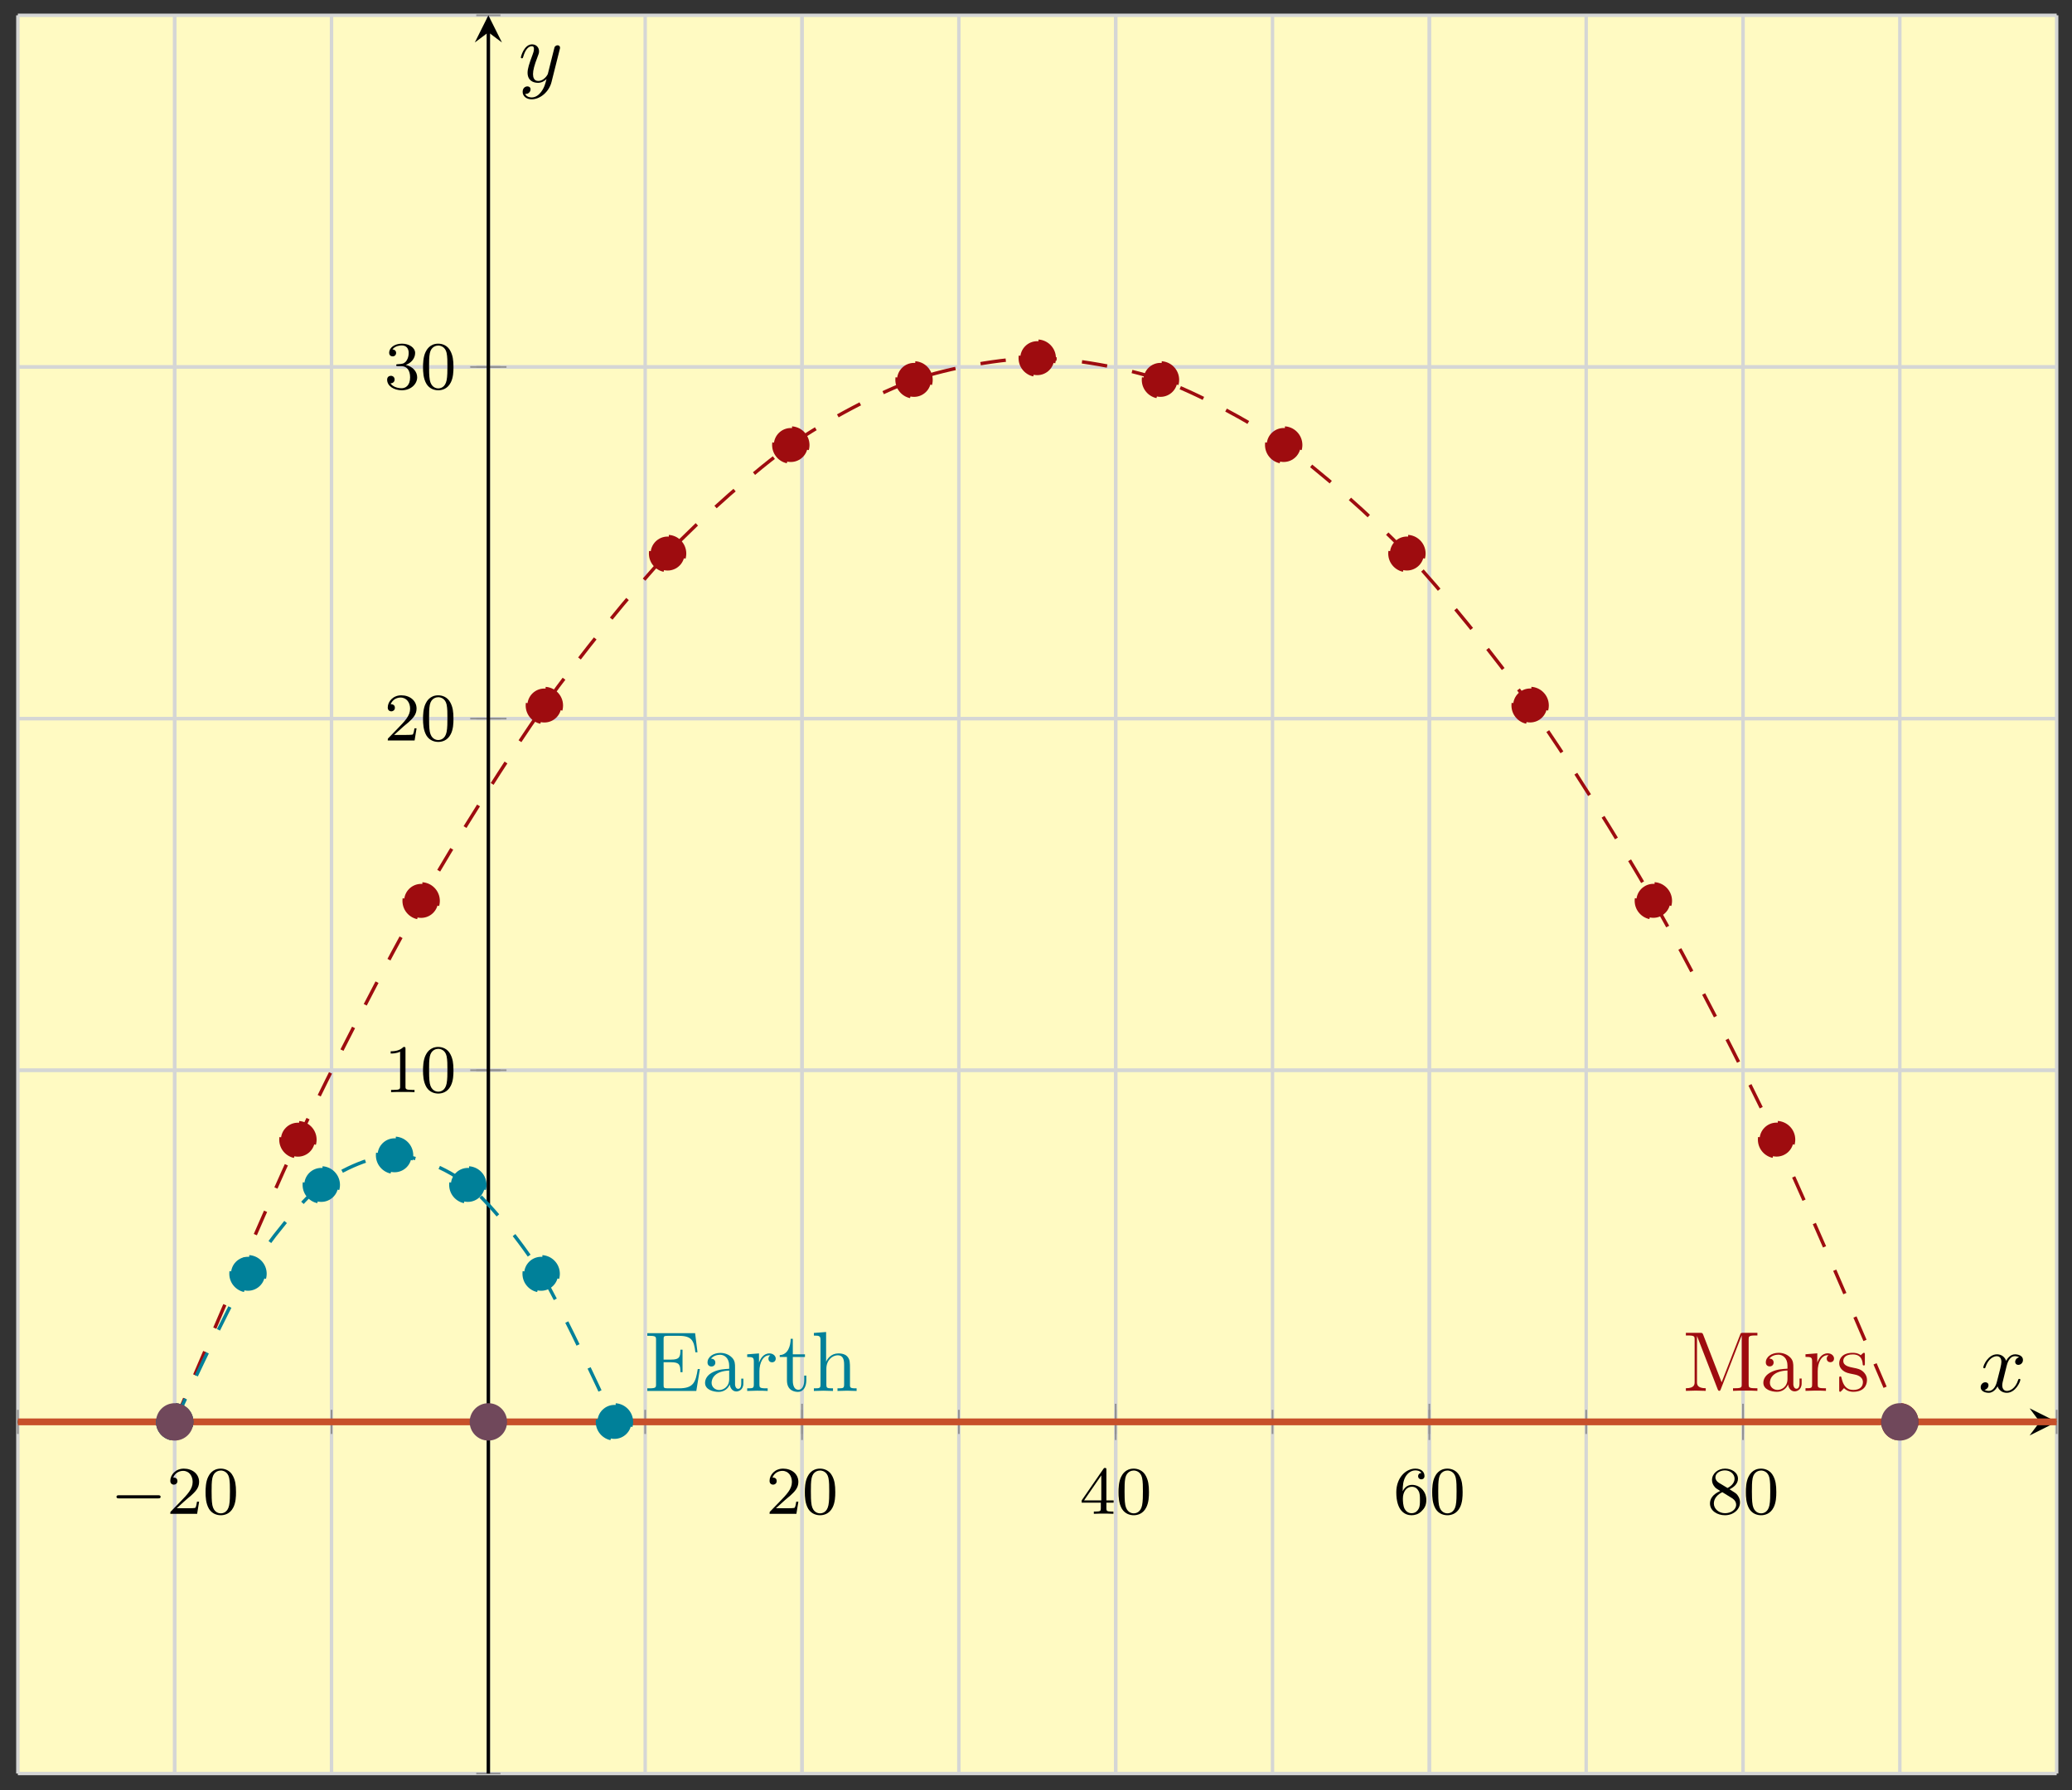 <svg xmlns="http://www.w3.org/2000/svg" xmlns:xlink="http://www.w3.org/1999/xlink" xmlns:inkscape="http://www.inkscape.org/namespaces/inkscape" version="1.1" width="243" height="210" viewBox="0 0 243 210">
<rect x="0" y="0" width="243" height="210" fill="#333333" stroke="none"/>
<defs>
<path id="font_1_1" d="M.699 .227C.715 .227 .737 .227 .737 .25 .737 .273 .715 .273 .699 .273H.126C.11 .273 .088 .273 .088 .25 .088 .227 .11 .227 .126 .227H.699Z"/>
<path id="font_2_3" d="M.282 .204C.298 .219 .34 .252 .356 .266 .418 .323 .477 .378 .477 .469 .477 .588 .377 .665 .252 .665 .132 .665 .053 .574 .053 .485 .053 .436 .092 .429 .106 .429 .127 .429 .158 .444 .158 .482 .158 .534 .108 .534 .096 .534 .125 .607 .192 .632 .241 .632 .334 .632 .382 .553 .382 .469 .382 .365 .309 .289 .191 .168L.065 .038C.053 .027 .053 .025 .053 0H.448L.477 .179H.446C.443 .159 .435 .109 .423 .09 .417 .082 .341 .082 .325 .082H.147L.282 .204Z"/>
<path id="font_2_1" d="M.489 .319C.489 .426 .478 .491 .445 .555 .401 .643 .32 .665 .265 .665 .139 .665 .093 .571 .079 .543 .043 .47 .041 .371 .041 .319 .041 .253 .044 .152 .092 .072 .138-.002 .212-.021 .265-.021 .313-.021 .399-.006 .449 .093 .486 .165 .489 .254 .489 .319M.265 .007C.231 .007 .162 .023 .141 .128 .13 .185 .13 .279 .13 .331 .13 .4 .13 .47 .141 .525 .162 .627 .24 .637 .265 .637 .299 .637 .368 .62 .388 .529 .4 .474 .4 .399 .4 .331 .4 .272 .4 .182 .388 .126 .367 .021 .298 .007 .265 .007Z"/>
<path id="font_2_5" d="M.394 .647C.394 .667 .394 .675 .373 .675 .36 .675 .359 .674 .349 .66L.03 .197V.164H.312V.081C.312 .044 .309 .033 .232 .033H.209V0C.294 .003 .296 .003 .353 .003 .41 .003 .412 .003 .497 0V.033H.474C.397 .033 .394 .044 .394 .081V.164H.5V.197H.394V.647M.319 .566V.197H.065L.319 .566Z"/>
<path id="font_2_6" d="M.138 .331C.138 .414 .145 .487 .181 .548 .211 .598 .262 .639 .325 .639 .345 .639 .391 .636 .414 .601 .369 .599 .365 .565 .365 .554 .365 .524 .388 .507 .412 .507 .43 .507 .459 .518 .459 .556 .459 .616 .414 .665 .324 .665 .185 .665 .044 .533 .044 .317 .044 .046 .17-.021 .267-.021 .315-.021 .367-.008 .412 .035 .452 .074 .486 .116 .486 .203 .486 .334 .387 .426 .276 .426 .204 .426 .161 .38 .138 .331M.267 .009C.214 .009 .181 .046 .166 .074 .143 .119 .141 .187 .141 .225 .141 .324 .195 .398 .272 .398 .322 .398 .352 .372 .371 .337 .392 .3 .392 .255 .392 .204 .392 .153 .392 .109 .372 .073 .346 .027 .311 .009 .267 .009Z"/>
<path id="font_2_7" d="M.332 .361C.388 .388 .456 .438 .456 .516 .456 .611 .359 .665 .266 .665 .16 .665 .074 .592 .074 .498 .074 .461 .087 .427 .112 .398 .129 .377 .133 .375 .195 .336 .071 .281 .044 .208 .044 .152 .044 .042 .155-.021 .264-.021 .387-.021 .486 .062 .486 .168 .486 .231 .452 .273 .436 .29 .419 .306 .418 .307 .332 .361M.177 .455C.148 .472 .124 .501 .124 .536 .124 .599 .193 .639 .264 .639 .342 .639 .406 .586 .406 .516 .406 .458 .361 .409 .302 .38L.177 .455M.226 .318C.23 .316 .344 .246 .361 .235 .377 .226 .429 .194 .429 .134 .429 .057 .348 .009 .266 .009 .177 .009 .101 .07 .101 .152 .101 .227 .157 .286 .226 .318Z"/>
<path id="font_2_2" d="M.314 .637C.314 .664 .312 .665 .285 .665 .244 .625 .191 .601 .096 .601V.568C.123 .568 .177 .568 .235 .595V.082C.235 .045 .232 .033 .137 .033H.102V0C.143 .003 .229 .003 .274 .003 .319 .003 .406 .003 .447 0V.033H.412C.317 .033 .314 .045 .314 .082V.637Z"/>
<path id="font_2_4" d="M.253 .334C.332 .334 .382 .276 .382 .17 .382 .045 .311 .009 .258 .009 .203 .009 .128 .028 .093 .081 .129 .081 .154 .104 .154 .137 .154 .169 .131 .192 .099 .192 .072 .192 .044 .175 .044 .135 .044 .04 .146-.021 .26-.021 .393-.021 .486 .07 .486 .17 .486 .254 .42 .33 .318 .352 .397 .38 .456 .448 .456 .528 .456 .608 .366 .665 .262 .665 .155 .665 .074 .607 .074 .531 .074 .494 .099 .478 .125 .478 .156 .478 .176 .5 .176 .529 .176 .566 .144 .58 .122 .581 .164 .636 .241 .639 .259 .639 .285 .639 .361 .631 .361 .528 .361 .458 .332 .416 .318 .4 .288 .369 .265 .367 .204 .363 .185 .362 .177 .361 .177 .348 .177 .334 .186 .334 .203 .334H.253Z"/>
<clipPath id="clip_3">
<path transform="matrix(1,0,0,-1,2.096,208.019)" d="M0 0H239.105V206.222H0Z"/>
</clipPath>
<path id="font_4_74" d="M.879 0V.031H.855C.778 .031 .776 .042 .776 .078V.605C.776 .641 .778 .652 .855 .652H.879V.683H.71C.684 .683 .684 .682 .677 .664L.458 .101 .241 .661C.232 .683 .229 .683 .206 .683H.037V.652H.061C.138 .652 .14 .641 .14 .605V.105C.14 .078 .14 .031 .037 .031V0L.154 .003 .271 0V.031C.168 .031 .168 .078 .168 .105V.644H.169L.41 .022C.415 .009 .42 0 .43 0 .441 0 .444 .008 .448 .019L.694 .652H.695V.078C.695 .042 .693 .031 .616 .031H.592V0C.629 .003 .697 .003 .736 .003 .775 .003 .842 .003 .879 0Z"/>
<path id="font_4_28" d="M.483 .089V.145H.458V.089C.458 .031 .433 .025 .422 .025 .389 .025 .385 .07 .385 .075V.275C.385 .317 .385 .356 .349 .393 .31 .432 .26 .448 .212 .448 .13 .448 .061 .401 .061 .335 .061 .305 .081 .288 .107 .288 .135 .288 .153 .308 .153 .334 .153 .346 .148 .379 .102 .38 .129 .415 .178 .426 .21 .426 .259 .426 .316 .387 .316 .298V.261C.265 .258 .195 .255 .132 .225 .057 .191 .032 .139 .032 .095 .032 .014 .129-.011 .192-.011 .258-.011 .304 .029 .323 .076 .327 .036 .354-.006 .401-.006 .422-.006 .483 .008 .483 .089M.316 .14C.316 .045 .244 .011 .199 .011 .15 .011 .109 .046 .109 .096 .109 .151 .151 .234 .316 .24V.14Z"/>
<path id="font_4_96" d="M.364 .381C.364 .413 .333 .442 .29 .442 .217 .442 .181 .375 .167 .332V.442L.028 .431V.4C.098 .4 .106 .393 .106 .344V.076C.106 .031 .095 .031 .028 .031V0L.142 .003C.182 .003 .229 .003 .269 0V.031H.248C.174 .031 .172 .042 .172 .078V.232C.172 .331 .214 .42 .29 .42 .297 .42 .299 .42 .301 .419 .298 .418 .278 .406 .278 .38 .278 .352 .299 .337 .321 .337 .339 .337 .364 .349 .364 .381Z"/>
<path id="font_4_98" d="M.36 .128C.36 .181 .33 .211 .318 .223 .285 .255 .246 .263 .204 .271 .148 .282 .081 .295 .081 .353 .081 .388 .107 .429 .193 .429 .303 .429 .308 .339 .31 .308 .311 .299 .322 .299 .322 .299 .335 .299 .335 .304 .335 .323V.424C.335 .441 .335 .448 .324 .448 .319 .448 .317 .448 .304 .436 .301 .432 .291 .423 .287 .42 .249 .448 .208 .448 .193 .448 .071 .448 .033 .381 .033 .325 .033 .29 .049 .262 .076 .24 .108 .214 .136 .208 .208 .194 .23 .19 .312 .174 .312 .102 .312 .051 .277 .011 .199 .011 .115 .011 .079 .068 .06 .153 .057 .166 .056 .17 .046 .17 .033 .17 .033 .163 .033 .145V.013C.033-.004 .033-.011 .044-.011 .049-.011 .05-.01 .069 .009 .071 .011 .071 .013 .089 .032 .133-.01 .178-.011 .199-.011 .314-.011 .36 .056 .36 .128V.128Z"/>
<path id="font_4_49" d="M.652 .258H.627C.602 .104 .579 .031 .407 .031H.274C.227 .031 .225 .038 .225 .071V.338H.315C.412 .338 .423 .306 .423 .221H.448V.486H.423C.423 .4 .412 .369 .315 .369H.225V.609C.225 .642 .227 .649 .274 .649H.403C.556 .649 .583 .594 .599 .455H.624L.596 .68H.033V.649H.057C.134 .649 .136 .638 .136 .602V.078C.136 .042 .134 .031 .057 .031H.033V0H.61L.652 .258Z"/>
<path id="font_4_105" d="M.332 .124V.181H.307V.126C.307 .052 .277 .014 .24 .014 .173 .014 .173 .105 .173 .122V.4H.316V.431H.173V.614H.148C.147 .532 .117 .426 .019 .422V.4H.104V.124C.104 .001 .197-.011 .233-.011 .304-.011 .332 .06 .332 .124V.124Z"/>
<path id="font_4_63" d="M.535 0V.031C.483 .031 .458 .031 .457 .061V.252C.457 .338 .457 .369 .426 .405 .412 .422 .379 .442 .321 .442 .237 .442 .193 .382 .177 .346H.176V.694L.032 .683V.652C.102 .652 .11 .645 .11 .596V.076C.11 .031 .099 .031 .032 .031V0L.145 .003 .257 0V.031C.19 .031 .179 .031 .179 .076V.26C.179 .364 .25 .42 .314 .42 .377 .42 .388 .366 .388 .309V.076C.388 .031 .377 .031 .31 .031V0L.423 .003 .535 0Z"/>
<path id="font_5_1" d="M.334 .302C.34 .328 .363 .42 .433 .42 .438 .42 .462 .42 .483 .407 .455 .402 .435 .377 .435 .353 .435 .337 .446 .318 .473 .318 .495 .318 .527 .336 .527 .376 .527 .428 .468 .442 .434 .442 .376 .442 .341 .389 .329 .366 .304 .432 .25 .442 .221 .442 .117 .442 .06 .313 .06 .288 .06 .278 .07 .278 .072 .278 .08 .278 .083 .28 .085 .289 .119 .395 .185 .42 .219 .42 .238 .42 .273 .411 .273 .353 .273 .322 .256 .255 .219 .115 .203 .053 .168 .011 .124 .011 .118 .011 .095 .011 .074 .024 .099 .029 .121 .05 .121 .078 .121 .105 .099 .113 .084 .113 .054 .113 .029 .087 .029 .055 .029 .009 .079-.011 .123-.011 .189-.011 .225 .059 .228 .065 .24 .028 .276-.011 .336-.011 .439-.011 .496 .118 .496 .143 .496 .153 .487 .153 .484 .153 .475 .153 .473 .149 .471 .142 .438 .035 .37 .011 .338 .011 .299 .011 .283 .043 .283 .077 .283 .099 .289 .121 .3 .165L.334 .302Z"/>
<path id="font_5_2" d="M.486 .381C.49 .395 .49 .397 .49 .404 .49 .422 .476 .431 .461 .431 .451 .431 .435 .425 .426 .41 .424 .405 .416 .374 .412 .356 .405 .33 .398 .303 .392 .276L.347 .096C.343 .081 .3 .011 .234 .011 .183 .011 .172 .055 .172 .092 .172 .138 .189 .2 .223 .288 .239 .329 .243 .34 .243 .36 .243 .405 .211 .442 .161 .442 .066 .442 .029 .297 .029 .288 .029 .278 .039 .278 .041 .278 .051 .278 .052 .28 .057 .296 .084 .39 .124 .42 .158 .42 .166 .42 .183 .42 .183 .388 .183 .363 .173 .337 .166 .318 .126 .212 .108 .155 .108 .108 .108 .019 .171-.011 .23-.011 .269-.011 .303 .006 .331 .034 .318-.018 .306-.067 .266-.12 .24-.154 .202-.183 .156-.183 .142-.183 .097-.18 .08-.141 .096-.141 .109-.141 .123-.129 .133-.12 .143-.107 .143-.088 .143-.057 .116-.053 .106-.053 .083-.053 .05-.069 .05-.118 .05-.168 .094-.205 .156-.205 .259-.205 .362-.114 .39-.001L.486 .381Z"/>
</defs>
<path transform="matrix(1,0,0,-1,2.096,208.019)" d="M0 0H239.105V206.222H0Z" fill="#fffac2"/>
<path transform="matrix(1,0,0,-1,2.096,208.019)" stroke-width=".399" stroke-linecap="butt" stroke-miterlimit="10" stroke-linejoin="miter" fill="none" stroke="#d5d6d5" d="M0 0V206.222M18.393 0V206.222M36.785 0V206.222M55.178 0V206.222M73.571 0V206.222M91.964 0V206.222M110.356 0V206.222M128.749 0V206.222M147.142 0V206.222M165.534 0V206.222M183.927 0V206.222M202.32 0V206.222M220.713 0V206.222M239.105 0V206.222"/>
<path transform="matrix(1,0,0,-1,2.096,208.019)" stroke-width=".399" stroke-linecap="butt" stroke-miterlimit="10" stroke-linejoin="miter" fill="none" stroke="#d5d6d5" d="M18.393 0V206.222M91.964 0V206.222M128.749 0V206.222M165.534 0V206.222M202.32 0V206.222"/>
<path transform="matrix(1,0,0,-1,2.096,208.019)" stroke-width=".399" stroke-linecap="butt" stroke-miterlimit="10" stroke-linejoin="miter" fill="none" stroke="#d5d6d5" d="M0 0H239.105M0 41.244H239.105M0 82.489H239.105M0 123.733H239.105M0 164.978H239.105M0 206.222H239.105"/>
<path transform="matrix(1,0,0,-1,2.096,208.019)" stroke-width=".399" stroke-linecap="butt" stroke-miterlimit="10" stroke-linejoin="miter" fill="none" stroke="#d5d6d5" d="M0 82.489H239.105M0 123.733H239.105M0 164.978H239.105"/>
<path transform="matrix(1,0,0,-1,2.096,208.019)" stroke-width=".199" stroke-linecap="butt" stroke-miterlimit="10" stroke-linejoin="miter" fill="none" stroke="#929292" d="M0 39.827V42.662M18.393 39.827V42.662M36.785 39.827V42.662M55.178 39.827V42.662M73.571 39.827V42.662M91.964 39.827V42.662M110.356 39.827V42.662M128.749 39.827V42.662M147.142 39.827V42.662M165.534 39.827V42.662M183.927 39.827V42.662M202.32 39.827V42.662M220.713 39.827V42.662M239.105 39.827V42.662"/>
<path transform="matrix(1,0,0,-1,2.096,208.019)" stroke-width=".199" stroke-linecap="butt" stroke-miterlimit="10" stroke-linejoin="miter" fill="none" stroke="#929292" d="M18.393 39.119V43.37M91.964 39.119V43.37M128.749 39.119V43.37M165.534 39.119V43.37M202.32 39.119V43.37"/>
<path transform="matrix(1,0,0,-1,2.096,208.019)" stroke-width=".199" stroke-linecap="butt" stroke-miterlimit="10" stroke-linejoin="miter" fill="none" stroke="#929292" d="M53.761 0H56.596M53.761 41.244H56.596M53.761 82.489H56.596M53.761 123.733H56.596M53.761 164.978H56.596M53.761 206.222H56.596"/>
<path transform="matrix(1,0,0,-1,2.096,208.019)" stroke-width=".199" stroke-linecap="butt" stroke-miterlimit="10" stroke-linejoin="miter" fill="none" stroke="#929292" d="M53.052 82.489H57.304M53.052 123.733H57.304M53.052 164.978H57.304"/>
<path transform="matrix(1,0,0,-1,2.096,208.019)" stroke-width=".399" stroke-linecap="butt" stroke-miterlimit="10" stroke-linejoin="miter" fill="none" stroke="#000000" d="M0 41.244H237.113"/>
<path transform="matrix(1,0,0,-1,239.221,166.775)" d="M1.993 0-1.196 1.594 0 0-1.196-1.594"/>
<path transform="matrix(1,0,0,-1,2.096,208.019)" stroke-width=".399" stroke-linecap="butt" stroke-miterlimit="10" stroke-linejoin="miter" fill="none" stroke="#000000" d="M55.178 0V204.23"/>
<path transform="matrix(0,-1,-1,-0,57.277,3.789)" d="M1.993 0-1.196 1.594 0 0-1.196-1.594"/>
<use data-text="&#x2212;" xlink:href="#font_1_1" transform="matrix(7.97,0,0,-7.97,12.962,177.557)"/>
<use data-text="2" xlink:href="#font_2_3" transform="matrix(7.97,0,0,-7.97,19.549,177.557)"/>
<use data-text="0" xlink:href="#font_2_1" transform="matrix(7.97,0,0,-7.97,23.781,177.557)"/>
<use data-text="2" xlink:href="#font_2_3" transform="matrix(7.97,0,0,-7.97,89.83,177.557)"/>
<use data-text="0" xlink:href="#font_2_1" transform="matrix(7.97,0,0,-7.97,94.062,177.557)"/>
<use data-text="4" xlink:href="#font_2_5" transform="matrix(7.97,0,0,-7.97,126.617,177.557)"/>
<use data-text="0" xlink:href="#font_2_1" transform="matrix(7.97,0,0,-7.97,130.85,177.557)"/>
<use data-text="6" xlink:href="#font_2_6" transform="matrix(7.97,0,0,-7.97,163.404,177.557)"/>
<use data-text="0" xlink:href="#font_2_1" transform="matrix(7.97,0,0,-7.97,167.637,177.557)"/>
<use data-text="8" xlink:href="#font_2_7" transform="matrix(7.97,0,0,-7.97,200.192,177.557)"/>
<use data-text="0" xlink:href="#font_2_1" transform="matrix(7.97,0,0,-7.97,204.424,177.557)"/>
<use data-text="1" xlink:href="#font_2_2" transform="matrix(7.97,0,0,-7.97,45.052,128.098)"/>
<use data-text="0" xlink:href="#font_2_1" transform="matrix(7.97,0,0,-7.97,49.285,128.098)"/>
<use data-text="2" xlink:href="#font_2_3" transform="matrix(7.97,0,0,-7.97,45.052,86.854)"/>
<use data-text="0" xlink:href="#font_2_1" transform="matrix(7.97,0,0,-7.97,49.285,86.854)"/>
<use data-text="3" xlink:href="#font_2_4" transform="matrix(7.97,0,0,-7.97,45.052,45.609)"/>
<use data-text="0" xlink:href="#font_2_1" transform="matrix(7.97,0,0,-7.97,49.285,45.609)"/>
<g clip-path="url(#clip_3)">
<path transform="matrix(1,0,0,-1,2.096,208.019)" stroke-width=".399" stroke-linecap="butt" stroke-dasharray="2.989,2.989" stroke-miterlimit="10" stroke-linejoin="miter" fill="none" stroke="#9e0c0f" d="M18.393 41.244C18.393 41.244 28.834 65.866 32.844 74.345 36.854 82.823 43.285 95.287 47.295 102.353 51.305 109.418 57.736 119.616 61.746 125.268 65.756 130.921 72.187 138.853 76.197 143.092 80.207 147.331 86.638 152.997 90.648 155.823 94.659 158.65 101.09 162.049 105.1 163.462 109.11 164.876 115.541 166.009 119.551 166.009 123.561 166.009 129.992 164.876 134.002 163.464 138.012 162.051 144.443 158.652 148.453 155.826 152.463 153 158.894 147.335 162.904 143.096 166.914 138.857 173.345 130.926 177.355 125.274 181.366 119.622 187.797 109.424 191.807 102.359 195.817 95.294 202.248 82.831 206.258 74.353 210.268 65.874 220.709 41.254 220.709 41.254"/>
<use data-text="M" xlink:href="#font_4_74" transform="matrix(9.963,0,0,-9.963,197.347,163.136)" fill="#9e0c0f"/>
<use data-text="a" xlink:href="#font_4_28" transform="matrix(9.963,0,0,-9.963,206.483,163.136)" fill="#9e0c0f"/>
<use data-text="r" xlink:href="#font_4_96" transform="matrix(9.963,0,0,-9.963,211.465,163.136)" fill="#9e0c0f"/>
<use data-text="s" xlink:href="#font_4_98" transform="matrix(9.963,0,0,-9.963,215.37,163.136)" fill="#9e0c0f"/>
<path transform="matrix(1,0,0,-1,2.096,208.019)" stroke-width=".797" stroke-linecap="butt" stroke-miterlimit="10" stroke-linejoin="miter" fill="none" stroke="#c7502a" d="M0 41.244H239.105"/>
<path transform="matrix(1,0,0,-1,2.096,208.019)" stroke-width=".399" stroke-linecap="butt" stroke-dasharray="2.989,2.989" stroke-miterlimit="10" stroke-linejoin="miter" fill="none" stroke="#008099" d="M18.393 41.244C18.393 41.244 24.603 54.761 26.988 58.617 29.373 62.474 33.198 67.112 35.583 69.041 37.968 70.969 41.793 72.515 44.179 72.515 46.564 72.515 50.389 70.968 52.774 69.04 55.159 67.111 58.984 62.472 61.369 58.616 63.754 54.759 69.964 41.242 69.964 41.242"/>
<use data-text="E" xlink:href="#font_4_49" transform="matrix(9.963,0,0,-9.963,75.584,163.147)" fill="#008099"/>
<use data-text="a" xlink:href="#font_4_28" transform="matrix(9.963,0,0,-9.963,82.369,163.147)" fill="#008099"/>
<use data-text="r" xlink:href="#font_4_96" transform="matrix(9.963,0,0,-9.963,87.35,163.147)" fill="#008099"/>
<use data-text="t" xlink:href="#font_4_105" transform="matrix(9.963,0,0,-9.963,91.256,163.147)" fill="#008099"/>
<use data-text="h" xlink:href="#font_4_63" transform="matrix(9.963,0,0,-9.963,95.131,163.147)" fill="#008099"/>
</g>
<path transform="matrix(1,0,0,-1,2.096,208.019)" d="M20.385 41.244C20.385 42.345 19.493 43.237 18.393 43.237 17.292 43.237 16.4 42.345 16.4 41.244 16.4 40.144 17.292 39.252 18.393 39.252 19.493 39.252 20.385 40.144 20.385 41.244ZM18.393 41.244" fill="#9e0c0f"/>
<path transform="matrix(1,0,0,-1,2.096,208.019)" stroke-width=".399" stroke-linecap="butt" stroke-dasharray="2.989,2.989" stroke-miterlimit="10" stroke-linejoin="miter" fill="none" stroke="#9e0c0f" d="M20.385 41.244C20.385 42.345 19.493 43.237 18.393 43.237 17.292 43.237 16.4 42.345 16.4 41.244 16.4 40.144 17.292 39.252 18.393 39.252 19.493 39.252 20.385 40.144 20.385 41.244ZM18.393 41.244"/>
<path transform="matrix(1,0,0,-1,2.096,208.019)" d="M34.836 74.345C34.836 75.445 33.944 76.337 32.844 76.337 31.743 76.337 30.851 75.445 30.851 74.345 30.851 73.244 31.743 72.352 32.844 72.352 33.944 72.352 34.836 73.244 34.836 74.345ZM32.844 74.345" fill="#9e0c0f"/>
<path transform="matrix(1,0,0,-1,2.096,208.019)" stroke-width=".399" stroke-linecap="butt" stroke-dasharray="2.989,2.989" stroke-miterlimit="10" stroke-linejoin="miter" fill="none" stroke="#9e0c0f" d="M34.836 74.345C34.836 75.445 33.944 76.337 32.844 76.337 31.743 76.337 30.851 75.445 30.851 74.345 30.851 73.244 31.743 72.352 32.844 72.352 33.944 72.352 34.836 73.244 34.836 74.345ZM32.844 74.345"/>
<path transform="matrix(1,0,0,-1,2.096,208.019)" d="M49.288 102.353C49.288 103.453 48.396 104.345 47.295 104.345 46.195 104.345 45.302 103.453 45.302 102.353 45.302 101.252 46.195 100.36 47.295 100.36 48.396 100.36 49.288 101.252 49.288 102.353ZM47.295 102.353" fill="#9e0c0f"/>
<path transform="matrix(1,0,0,-1,2.096,208.019)" stroke-width=".399" stroke-linecap="butt" stroke-dasharray="2.989,2.989" stroke-miterlimit="10" stroke-linejoin="miter" fill="none" stroke="#9e0c0f" d="M49.288 102.353C49.288 103.453 48.396 104.345 47.295 104.345 46.195 104.345 45.302 103.453 45.302 102.353 45.302 101.252 46.195 100.36 47.295 100.36 48.396 100.36 49.288 101.252 49.288 102.353ZM47.295 102.353"/>
<path transform="matrix(1,0,0,-1,2.096,208.019)" d="M63.739 125.268C63.739 126.369 62.847 127.261 61.746 127.261 60.646 127.261 59.754 126.369 59.754 125.268 59.754 124.168 60.646 123.276 61.746 123.276 62.847 123.276 63.739 124.168 63.739 125.268ZM61.746 125.268" fill="#9e0c0f"/>
<path transform="matrix(1,0,0,-1,2.096,208.019)" stroke-width=".399" stroke-linecap="butt" stroke-dasharray="2.989,2.989" stroke-miterlimit="10" stroke-linejoin="miter" fill="none" stroke="#9e0c0f" d="M63.739 125.268C63.739 126.369 62.847 127.261 61.746 127.261 60.646 127.261 59.754 126.369 59.754 125.268 59.754 124.168 60.646 123.276 61.746 123.276 62.847 123.276 63.739 124.168 63.739 125.268ZM61.746 125.268"/>
<path transform="matrix(1,0,0,-1,2.096,208.019)" d="M78.19 143.092C78.19 144.192 77.298 145.085 76.197 145.085 75.097 145.085 74.205 144.192 74.205 143.092 74.205 141.992 75.097 141.099 76.197 141.099 77.298 141.099 78.19 141.992 78.19 143.092ZM76.197 143.092" fill="#9e0c0f"/>
<path transform="matrix(1,0,0,-1,2.096,208.019)" stroke-width=".399" stroke-linecap="butt" stroke-dasharray="2.989,2.989" stroke-miterlimit="10" stroke-linejoin="miter" fill="none" stroke="#9e0c0f" d="M78.19 143.092C78.19 144.192 77.298 145.085 76.197 145.085 75.097 145.085 74.205 144.192 74.205 143.092 74.205 141.992 75.097 141.099 76.197 141.099 77.298 141.099 78.19 141.992 78.19 143.092ZM76.197 143.092"/>
<path transform="matrix(1,0,0,-1,2.096,208.019)" d="M92.641 155.823C92.641 156.924 91.749 157.816 90.648 157.816 89.548 157.816 88.656 156.924 88.656 155.823 88.656 154.723 89.548 153.831 90.648 153.831 91.749 153.831 92.641 154.723 92.641 155.823ZM90.648 155.823" fill="#9e0c0f"/>
<path transform="matrix(1,0,0,-1,2.096,208.019)" stroke-width=".399" stroke-linecap="butt" stroke-dasharray="2.989,2.989" stroke-miterlimit="10" stroke-linejoin="miter" fill="none" stroke="#9e0c0f" d="M92.641 155.823C92.641 156.924 91.749 157.816 90.648 157.816 89.548 157.816 88.656 156.924 88.656 155.823 88.656 154.723 89.548 153.831 90.648 153.831 91.749 153.831 92.641 154.723 92.641 155.823ZM90.648 155.823"/>
<path transform="matrix(1,0,0,-1,2.096,208.019)" d="M107.092 163.462C107.092 164.563 106.2 165.455 105.1 165.455 103.999 165.455 103.107 164.563 103.107 163.462 103.107 162.362 103.999 161.47 105.1 161.47 106.2 161.47 107.092 162.362 107.092 163.462ZM105.1 163.462" fill="#9e0c0f"/>
<path transform="matrix(1,0,0,-1,2.096,208.019)" stroke-width=".399" stroke-linecap="butt" stroke-dasharray="2.989,2.989" stroke-miterlimit="10" stroke-linejoin="miter" fill="none" stroke="#9e0c0f" d="M107.092 163.462C107.092 164.563 106.2 165.455 105.1 165.455 103.999 165.455 103.107 164.563 103.107 163.462 103.107 162.362 103.999 161.47 105.1 161.47 106.2 161.47 107.092 162.362 107.092 163.462ZM105.1 163.462"/>
<path transform="matrix(1,0,0,-1,2.096,208.019)" d="M121.543 166.009C121.543 167.11 120.651 168.002 119.551 168.002 118.45 168.002 117.558 167.11 117.558 166.009 117.558 164.909 118.45 164.017 119.551 164.017 120.651 164.017 121.543 164.909 121.543 166.009ZM119.551 166.009" fill="#9e0c0f"/>
<path transform="matrix(1,0,0,-1,2.096,208.019)" stroke-width=".399" stroke-linecap="butt" stroke-dasharray="2.989,2.989" stroke-miterlimit="10" stroke-linejoin="miter" fill="none" stroke="#9e0c0f" d="M121.543 166.009C121.543 167.11 120.651 168.002 119.551 168.002 118.45 168.002 117.558 167.11 117.558 166.009 117.558 164.909 118.45 164.017 119.551 164.017 120.651 164.017 121.543 164.909 121.543 166.009ZM119.551 166.009"/>
<path transform="matrix(1,0,0,-1,2.096,208.019)" d="M135.995 163.464C135.995 164.564 135.102 165.456 134.002 165.456 132.901 165.456 132.009 164.564 132.009 163.464 132.009 162.363 132.901 161.471 134.002 161.471 135.102 161.471 135.995 162.363 135.995 163.464ZM134.002 163.464" fill="#9e0c0f"/>
<path transform="matrix(1,0,0,-1,2.096,208.019)" stroke-width=".399" stroke-linecap="butt" stroke-dasharray="2.989,2.989" stroke-miterlimit="10" stroke-linejoin="miter" fill="none" stroke="#9e0c0f" d="M135.995 163.464C135.995 164.564 135.102 165.456 134.002 165.456 132.901 165.456 132.009 164.564 132.009 163.464 132.009 162.363 132.901 161.471 134.002 161.471 135.102 161.471 135.995 162.363 135.995 163.464ZM134.002 163.464"/>
<path transform="matrix(1,0,0,-1,2.096,208.019)" d="M150.446 155.826C150.446 156.926 149.554 157.818 148.453 157.818 147.353 157.818 146.461 156.926 146.461 155.826 146.461 154.725 147.353 153.833 148.453 153.833 149.554 153.833 150.446 154.725 150.446 155.826ZM148.453 155.826" fill="#9e0c0f"/>
<path transform="matrix(1,0,0,-1,2.096,208.019)" stroke-width=".399" stroke-linecap="butt" stroke-dasharray="2.989,2.989" stroke-miterlimit="10" stroke-linejoin="miter" fill="none" stroke="#9e0c0f" d="M150.446 155.826C150.446 156.926 149.554 157.818 148.453 157.818 147.353 157.818 146.461 156.926 146.461 155.826 146.461 154.725 147.353 153.833 148.453 153.833 149.554 153.833 150.446 154.725 150.446 155.826ZM148.453 155.826"/>
<path transform="matrix(1,0,0,-1,2.096,208.019)" d="M164.897 143.096C164.897 144.196 164.005 145.088 162.904 145.088 161.804 145.088 160.912 144.196 160.912 143.096 160.912 141.995 161.804 141.103 162.904 141.103 164.005 141.103 164.897 141.995 164.897 143.096ZM162.904 143.096" fill="#9e0c0f"/>
<path transform="matrix(1,0,0,-1,2.096,208.019)" stroke-width=".399" stroke-linecap="butt" stroke-dasharray="2.989,2.989" stroke-miterlimit="10" stroke-linejoin="miter" fill="none" stroke="#9e0c0f" d="M164.897 143.096C164.897 144.196 164.005 145.088 162.904 145.088 161.804 145.088 160.912 144.196 160.912 143.096 160.912 141.995 161.804 141.103 162.904 141.103 164.005 141.103 164.897 141.995 164.897 143.096ZM162.904 143.096"/>
<path transform="matrix(1,0,0,-1,2.096,208.019)" d="M179.348 125.274C179.348 126.374 178.456 127.266 177.355 127.266 176.255 127.266 175.363 126.374 175.363 125.274 175.363 124.173 176.255 123.281 177.355 123.281 178.456 123.281 179.348 124.173 179.348 125.274ZM177.355 125.274" fill="#9e0c0f"/>
<path transform="matrix(1,0,0,-1,2.096,208.019)" stroke-width=".399" stroke-linecap="butt" stroke-dasharray="2.989,2.989" stroke-miterlimit="10" stroke-linejoin="miter" fill="none" stroke="#9e0c0f" d="M179.348 125.274C179.348 126.374 178.456 127.266 177.355 127.266 176.255 127.266 175.363 126.374 175.363 125.274 175.363 124.173 176.255 123.281 177.355 123.281 178.456 123.281 179.348 124.173 179.348 125.274ZM177.355 125.274"/>
<path transform="matrix(1,0,0,-1,2.096,208.019)" d="M193.799 102.359C193.799 103.46 192.907 104.352 191.807 104.352 190.706 104.352 189.814 103.46 189.814 102.359 189.814 101.259 190.706 100.367 191.807 100.367 192.907 100.367 193.799 101.259 193.799 102.359ZM191.807 102.359" fill="#9e0c0f"/>
<path transform="matrix(1,0,0,-1,2.096,208.019)" stroke-width=".399" stroke-linecap="butt" stroke-dasharray="2.989,2.989" stroke-miterlimit="10" stroke-linejoin="miter" fill="none" stroke="#9e0c0f" d="M193.799 102.359C193.799 103.46 192.907 104.352 191.807 104.352 190.706 104.352 189.814 103.46 189.814 102.359 189.814 101.259 190.706 100.367 191.807 100.367 192.907 100.367 193.799 101.259 193.799 102.359ZM191.807 102.359"/>
<path transform="matrix(1,0,0,-1,2.096,208.019)" d="M208.25 74.353C208.25 75.453 207.358 76.345 206.258 76.345 205.157 76.345 204.265 75.453 204.265 74.353 204.265 73.252 205.157 72.36 206.258 72.36 207.358 72.36 208.25 73.252 208.25 74.353ZM206.258 74.353" fill="#9e0c0f"/>
<path transform="matrix(1,0,0,-1,2.096,208.019)" stroke-width=".399" stroke-linecap="butt" stroke-dasharray="2.989,2.989" stroke-miterlimit="10" stroke-linejoin="miter" fill="none" stroke="#9e0c0f" d="M208.25 74.353C208.25 75.453 207.358 76.345 206.258 76.345 205.157 76.345 204.265 75.453 204.265 74.353 204.265 73.252 205.157 72.36 206.258 72.36 207.358 72.36 208.25 73.252 208.25 74.353ZM206.258 74.353"/>
<path transform="matrix(1,0,0,-1,2.096,208.019)" d="M222.701 41.254C222.701 42.354 221.809 43.246 220.709 43.246 219.608 43.246 218.716 42.354 218.716 41.254 218.716 40.153 219.608 39.261 220.709 39.261 221.809 39.261 222.701 40.153 222.701 41.254ZM220.709 41.254" fill="#9e0c0f"/>
<path transform="matrix(1,0,0,-1,2.096,208.019)" stroke-width=".399" stroke-linecap="butt" stroke-dasharray="2.989,2.989" stroke-miterlimit="10" stroke-linejoin="miter" fill="none" stroke="#9e0c0f" d="M222.701 41.254C222.701 42.354 221.809 43.246 220.709 43.246 219.608 43.246 218.716 42.354 218.716 41.254 218.716 40.153 219.608 39.261 220.709 39.261 221.809 39.261 222.701 40.153 222.701 41.254ZM220.709 41.254"/>
<path transform="matrix(1,0,0,-1,2.096,208.019)" stroke-width=".399" stroke-linecap="butt" stroke-dasharray="2.989,2.989" stroke-miterlimit="10" stroke-linejoin="miter" fill="none" stroke="#9e0c0f" d=""/>
<path transform="matrix(1,0,0,-1,2.096,208.019)" d="M20.385 41.244C20.385 42.345 19.493 43.237 18.393 43.237 17.292 43.237 16.4 42.345 16.4 41.244 16.4 40.144 17.292 39.252 18.393 39.252 19.493 39.252 20.385 40.144 20.385 41.244ZM18.393 41.244" fill="#008099"/>
<path transform="matrix(1,0,0,-1,2.096,208.019)" stroke-width=".399" stroke-linecap="butt" stroke-dasharray="2.989,2.989" stroke-miterlimit="10" stroke-linejoin="miter" fill="none" stroke="#008099" d="M20.385 41.244C20.385 42.345 19.493 43.237 18.393 43.237 17.292 43.237 16.4 42.345 16.4 41.244 16.4 40.144 17.292 39.252 18.393 39.252 19.493 39.252 20.385 40.144 20.385 41.244ZM18.393 41.244"/>
<path transform="matrix(1,0,0,-1,2.096,208.019)" d="M28.981 58.617C28.981 59.718 28.088 60.61 26.988 60.61 25.888 60.61 24.995 59.718 24.995 58.617 24.995 57.517 25.888 56.625 26.988 56.625 28.088 56.625 28.981 57.517 28.981 58.617ZM26.988 58.617" fill="#008099"/>
<path transform="matrix(1,0,0,-1,2.096,208.019)" stroke-width=".399" stroke-linecap="butt" stroke-dasharray="2.989,2.989" stroke-miterlimit="10" stroke-linejoin="miter" fill="none" stroke="#008099" d="M28.981 58.617C28.981 59.718 28.088 60.61 26.988 60.61 25.888 60.61 24.995 59.718 24.995 58.617 24.995 57.517 25.888 56.625 26.988 56.625 28.088 56.625 28.981 57.517 28.981 58.617ZM26.988 58.617"/>
<path transform="matrix(1,0,0,-1,2.096,208.019)" d="M37.576 69.041C37.576 70.141 36.684 71.033 35.583 71.033 34.483 71.033 33.591 70.141 33.591 69.041 33.591 67.94 34.483 67.048 35.583 67.048 36.684 67.048 37.576 67.94 37.576 69.041ZM35.583 69.041" fill="#008099"/>
<path transform="matrix(1,0,0,-1,2.096,208.019)" stroke-width=".399" stroke-linecap="butt" stroke-dasharray="2.989,2.989" stroke-miterlimit="10" stroke-linejoin="miter" fill="none" stroke="#008099" d="M37.576 69.041C37.576 70.141 36.684 71.033 35.583 71.033 34.483 71.033 33.591 70.141 33.591 69.041 33.591 67.94 34.483 67.048 35.583 67.048 36.684 67.048 37.576 67.94 37.576 69.041ZM35.583 69.041"/>
<path transform="matrix(1,0,0,-1,2.096,208.019)" d="M46.171 72.515C46.171 73.615 45.279 74.507 44.179 74.507 43.078 74.507 42.186 73.615 42.186 72.515 42.186 71.414 43.078 70.522 44.179 70.522 45.279 70.522 46.171 71.414 46.171 72.515ZM44.179 72.515" fill="#008099"/>
<path transform="matrix(1,0,0,-1,2.096,208.019)" stroke-width=".399" stroke-linecap="butt" stroke-dasharray="2.989,2.989" stroke-miterlimit="10" stroke-linejoin="miter" fill="none" stroke="#008099" d="M46.171 72.515C46.171 73.615 45.279 74.507 44.179 74.507 43.078 74.507 42.186 73.615 42.186 72.515 42.186 71.414 43.078 70.522 44.179 70.522 45.279 70.522 46.171 71.414 46.171 72.515ZM44.179 72.515"/>
<path transform="matrix(1,0,0,-1,2.096,208.019)" d="M54.766 69.04C54.766 70.14 53.874 71.032 52.774 71.032 51.673 71.032 50.781 70.14 50.781 69.04 50.781 67.939 51.673 67.047 52.774 67.047 53.874 67.047 54.766 67.939 54.766 69.04ZM52.774 69.04" fill="#008099"/>
<path transform="matrix(1,0,0,-1,2.096,208.019)" stroke-width=".399" stroke-linecap="butt" stroke-dasharray="2.989,2.989" stroke-miterlimit="10" stroke-linejoin="miter" fill="none" stroke="#008099" d="M54.766 69.04C54.766 70.14 53.874 71.032 52.774 71.032 51.673 71.032 50.781 70.14 50.781 69.04 50.781 67.939 51.673 67.047 52.774 67.047 53.874 67.047 54.766 67.939 54.766 69.04ZM52.774 69.04"/>
<path transform="matrix(1,0,0,-1,2.096,208.019)" d="M63.362 58.616C63.362 59.716 62.47 60.608 61.369 60.608 60.269 60.608 59.377 59.716 59.377 58.616 59.377 57.515 60.269 56.623 61.369 56.623 62.47 56.623 63.362 57.515 63.362 58.616ZM61.369 58.616" fill="#008099"/>
<path transform="matrix(1,0,0,-1,2.096,208.019)" stroke-width=".399" stroke-linecap="butt" stroke-dasharray="2.989,2.989" stroke-miterlimit="10" stroke-linejoin="miter" fill="none" stroke="#008099" d="M63.362 58.616C63.362 59.716 62.47 60.608 61.369 60.608 60.269 60.608 59.377 59.716 59.377 58.616 59.377 57.515 60.269 56.623 61.369 56.623 62.47 56.623 63.362 57.515 63.362 58.616ZM61.369 58.616"/>
<path transform="matrix(1,0,0,-1,2.096,208.019)" d="M71.957 41.242C71.957 42.343 71.065 43.235 69.964 43.235 68.864 43.235 67.972 42.343 67.972 41.242 67.972 40.142 68.864 39.25 69.964 39.25 71.065 39.25 71.957 40.142 71.957 41.242ZM69.964 41.242" fill="#008099"/>
<path transform="matrix(1,0,0,-1,2.096,208.019)" stroke-width=".399" stroke-linecap="butt" stroke-dasharray="2.989,2.989" stroke-miterlimit="10" stroke-linejoin="miter" fill="none" stroke="#008099" d="M71.957 41.242C71.957 42.343 71.065 43.235 69.964 43.235 68.864 43.235 67.972 42.343 67.972 41.242 67.972 40.142 68.864 39.25 69.964 39.25 71.065 39.25 71.957 40.142 71.957 41.242ZM69.964 41.242"/>
<path transform="matrix(1,0,0,-1,2.096,208.019)" stroke-width=".399" stroke-linecap="butt" stroke-dasharray="2.989,2.989" stroke-miterlimit="10" stroke-linejoin="miter" fill="none" stroke="#008099" d=""/>
<path transform="matrix(1,0,0,-1,2.096,208.019)" d="M20.385 41.244C20.385 42.345 19.493 43.237 18.393 43.237 17.292 43.237 16.4 42.345 16.4 41.244 16.4 40.144 17.292 39.252 18.393 39.252 19.493 39.252 20.385 40.144 20.385 41.244ZM18.393 41.244" fill="#70485b"/>
<path transform="matrix(1,0,0,-1,2.096,208.019)" stroke-width=".399" stroke-linecap="butt" stroke-miterlimit="10" stroke-linejoin="miter" fill="none" stroke="#70485b" d="M20.385 41.244C20.385 42.345 19.493 43.237 18.393 43.237 17.292 43.237 16.4 42.345 16.4 41.244 16.4 40.144 17.292 39.252 18.393 39.252 19.493 39.252 20.385 40.144 20.385 41.244ZM18.393 41.244"/>
<path transform="matrix(1,0,0,-1,2.096,208.019)" stroke-width=".399" stroke-linecap="butt" stroke-miterlimit="10" stroke-linejoin="miter" fill="none" stroke="#70485b" d=""/>
<path transform="matrix(1,0,0,-1,2.096,208.019)" d="M57.171 41.244C57.171 42.345 56.279 43.237 55.178 43.237 54.078 43.237 53.186 42.345 53.186 41.244 53.186 40.144 54.078 39.252 55.178 39.252 56.279 39.252 57.171 40.144 57.171 41.244ZM55.178 41.244" fill="#70485b"/>
<path transform="matrix(1,0,0,-1,2.096,208.019)" stroke-width=".399" stroke-linecap="butt" stroke-miterlimit="10" stroke-linejoin="miter" fill="none" stroke="#70485b" d="M57.171 41.244C57.171 42.345 56.279 43.237 55.178 43.237 54.078 43.237 53.186 42.345 53.186 41.244 53.186 40.144 54.078 39.252 55.178 39.252 56.279 39.252 57.171 40.144 57.171 41.244ZM55.178 41.244"/>
<path transform="matrix(1,0,0,-1,2.096,208.019)" stroke-width=".399" stroke-linecap="butt" stroke-miterlimit="10" stroke-linejoin="miter" fill="none" stroke="#70485b" d=""/>
<path transform="matrix(1,0,0,-1,2.096,208.019)" d="M222.705 41.244C222.705 42.345 221.813 43.237 220.713 43.237 219.612 43.237 218.72 42.345 218.72 41.244 218.72 40.144 219.612 39.252 220.713 39.252 221.813 39.252 222.705 40.144 222.705 41.244ZM220.713 41.244" fill="#70485b"/>
<path transform="matrix(1,0,0,-1,2.096,208.019)" stroke-width=".399" stroke-linecap="butt" stroke-miterlimit="10" stroke-linejoin="miter" fill="none" stroke="#70485b" d="M222.705 41.244C222.705 42.345 221.813 43.237 220.713 43.237 219.612 43.237 218.72 42.345 218.72 41.244 218.72 40.144 219.612 39.252 220.713 39.252 221.813 39.252 222.705 40.144 222.705 41.244ZM220.713 41.244"/>
<path transform="matrix(1,0,0,-1,2.096,208.019)" stroke-width=".399" stroke-linecap="butt" stroke-miterlimit="10" stroke-linejoin="miter" fill="none" stroke="#70485b" d=""/>
<use data-text="x" xlink:href="#font_5_1" transform="matrix(9.963,0,0,-9.963,232,163.255)"/>
<use data-text="y" xlink:href="#font_5_2" transform="matrix(9.963,0,0,-9.963,60.797,9.606)"/>
</svg>

